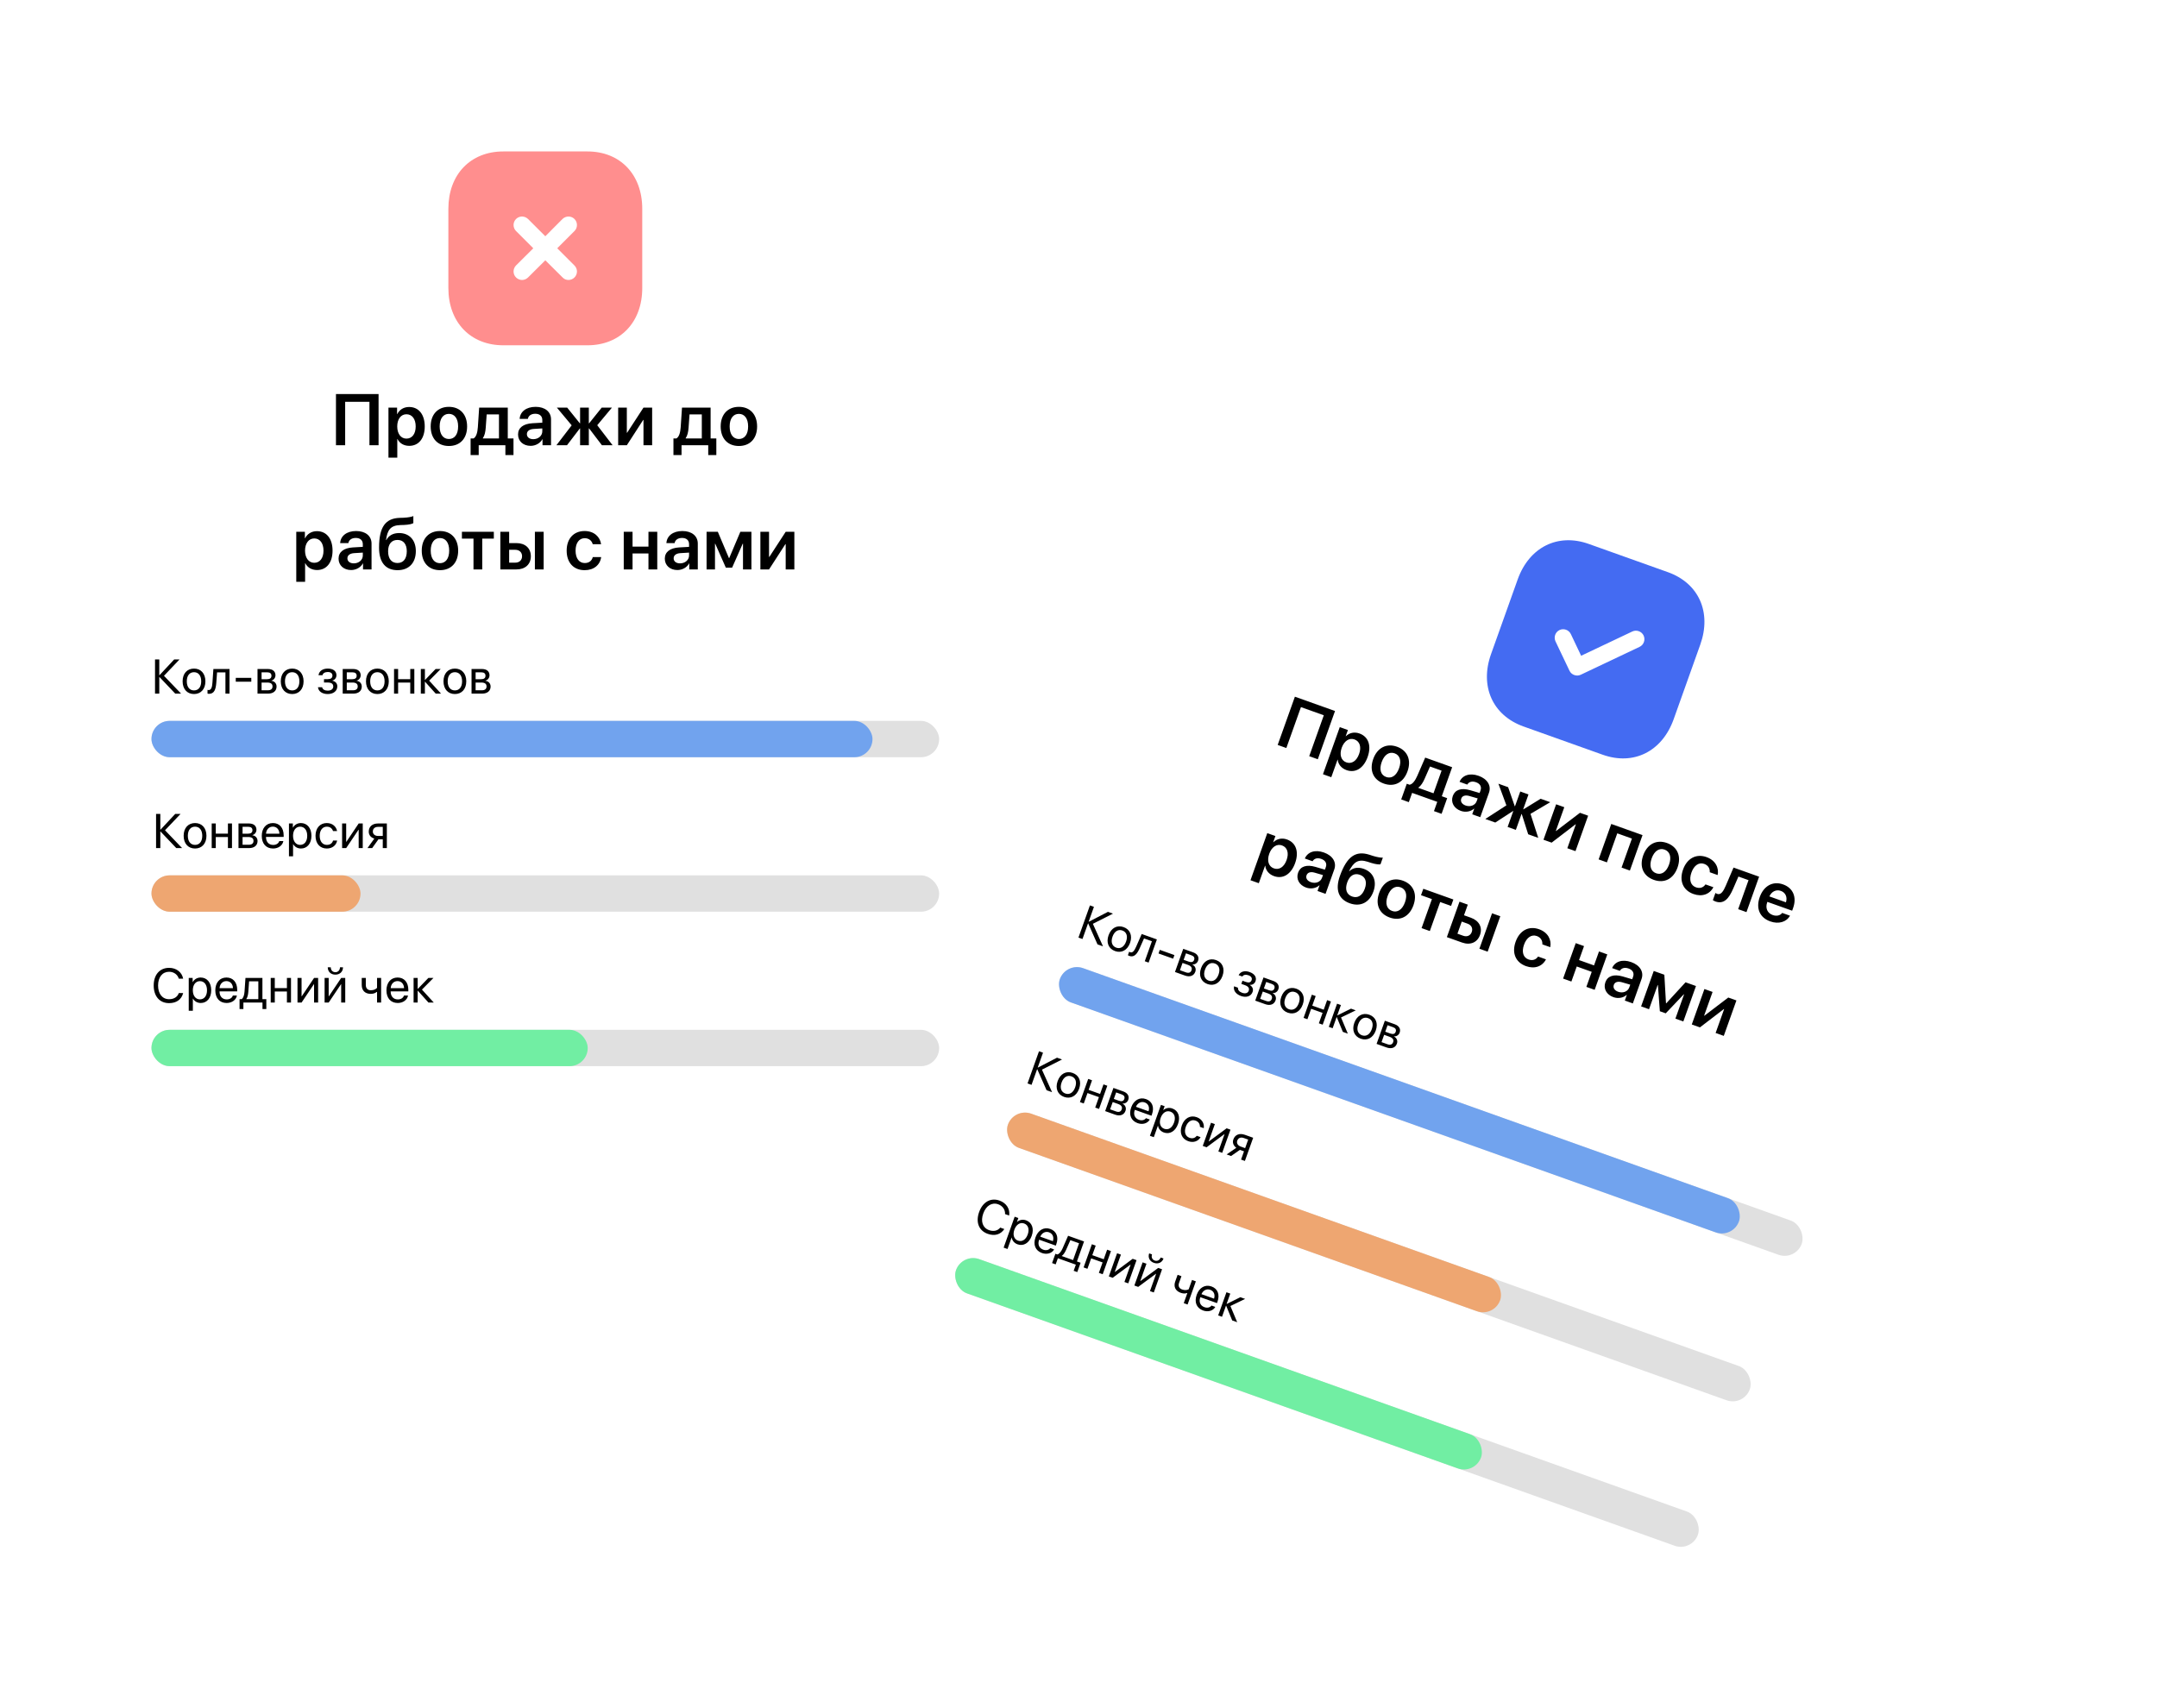 <svg width="712" height="564" viewBox="0 0 712 564" fill="none" xmlns="http://www.w3.org/2000/svg">
<g filter="url(#filter0_d_4_489)">
<rect x="30" y="30" width="300" height="342" rx="16" fill="white"/>
</g>
<path d="M124.96 147V130.09H110.898V147H113.933V132.656H121.949V147H124.96ZM135.044 134.367C133.24 134.367 131.833 135.281 131.13 136.723H131.072V134.578H128.224V151.09H131.142V144.938H131.201C131.88 146.332 133.286 147.199 135.091 147.199C138.208 147.199 140.201 144.75 140.201 140.789C140.201 136.816 138.197 134.367 135.044 134.367ZM134.154 144.809C132.337 144.809 131.13 143.227 131.119 140.789C131.13 138.375 132.337 136.77 134.154 136.77C136.04 136.77 137.212 138.34 137.212 140.789C137.212 143.25 136.04 144.809 134.154 144.809ZM148.175 147.246C151.82 147.246 154.187 144.82 154.187 140.789C154.187 136.77 151.796 134.32 148.175 134.32C144.554 134.32 142.163 136.781 142.163 140.789C142.163 144.82 144.531 147.246 148.175 147.246ZM148.175 144.938C146.324 144.938 145.128 143.438 145.128 140.789C145.128 138.152 146.335 136.641 148.175 136.641C150.027 136.641 151.222 138.152 151.222 140.789C151.222 143.438 150.027 144.938 148.175 144.938ZM164.704 144.75H159.384V144.656C159.958 143.836 160.239 142.617 160.333 141.211L160.65 136.816H164.704V144.75ZM158.013 150.246V147H166.825V150.246H169.497V144.75H167.611V134.578H158.165L157.732 141.059C157.614 142.734 157.239 144.211 156.325 144.75H155.341V150.246H158.013ZM176.03 144.996C174.765 144.996 173.921 144.352 173.921 143.332C173.921 142.348 174.73 141.715 176.136 141.621L179.007 141.445V142.395C179.007 143.895 177.683 144.996 176.03 144.996ZM175.151 147.199C176.745 147.199 178.304 146.367 179.019 145.02H179.077V147H181.89V138.445C181.89 135.949 179.886 134.32 176.804 134.32C173.64 134.32 171.659 135.984 171.53 138.305H174.237C174.425 137.273 175.304 136.605 176.687 136.605C178.128 136.605 179.007 137.355 179.007 138.656V139.547L175.726 139.734C172.702 139.922 171.003 141.246 171.003 143.449C171.003 145.688 172.749 147.199 175.151 147.199ZM197.142 140.391L201.993 134.578H198.618L194.458 139.758H194.364V134.578H191.481V139.758H191.399L187.227 134.578H183.817L188.704 140.426L183.665 147H187.157L191.399 141.445H191.481V147H194.364V141.445H194.458L198.688 147H202.216L197.142 140.391ZM206.909 147L212.311 138.645H212.405V147H215.264V134.578H212.405L207.003 142.875H206.909V134.578H204.05V147H206.909ZM231.659 144.75H226.339V144.656C226.913 143.836 227.194 142.617 227.288 141.211L227.604 136.816H231.659V144.75ZM224.967 150.246V147H233.78V150.246H236.452V144.75H234.565V134.578H225.12L224.686 141.059C224.569 142.734 224.194 144.211 223.28 144.75H222.296V150.246H224.967ZM243.899 147.246C247.543 147.246 249.911 144.82 249.911 140.789C249.911 136.77 247.52 134.32 243.899 134.32C240.278 134.32 237.887 136.781 237.887 140.789C237.887 144.82 240.254 147.246 243.899 147.246ZM243.899 144.938C242.047 144.938 240.852 143.438 240.852 140.789C240.852 138.152 242.059 136.641 243.899 136.641C245.751 136.641 246.946 138.152 246.946 140.789C246.946 143.438 245.751 144.938 243.899 144.938ZM104.614 175.367C102.809 175.367 101.403 176.281 100.7 177.723H100.641V175.578H97.794V192.09H100.712V185.938H100.77C101.45 187.332 102.856 188.199 104.661 188.199C107.778 188.199 109.77 185.75 109.77 181.789C109.77 177.816 107.766 175.367 104.614 175.367ZM103.723 185.809C101.907 185.809 100.7 184.227 100.688 181.789C100.7 179.375 101.907 177.77 103.723 177.77C105.61 177.77 106.782 179.34 106.782 181.789C106.782 184.25 105.61 185.809 103.723 185.809ZM116.784 185.996C115.518 185.996 114.674 185.352 114.674 184.332C114.674 183.348 115.483 182.715 116.889 182.621L119.76 182.445V183.395C119.76 184.895 118.436 185.996 116.784 185.996ZM115.905 188.199C117.499 188.199 119.057 187.367 119.772 186.02H119.831V188H122.643V179.445C122.643 176.949 120.639 175.32 117.557 175.32C114.393 175.32 112.413 176.984 112.284 179.305H114.991C115.178 178.273 116.057 177.605 117.44 177.605C118.881 177.605 119.76 178.355 119.76 179.656V180.547L116.479 180.734C113.456 180.922 111.756 182.246 111.756 184.449C111.756 186.688 113.502 188.199 115.905 188.199ZM131.239 188.246C134.965 188.246 137.262 185.844 137.262 181.941C137.262 178.297 135.106 175.988 131.743 175.988C129.762 175.988 128.297 176.809 127.524 178.297H127.43C127.864 174.934 128.942 173.457 132.153 173.352L133.36 173.316C134.965 173.258 136.184 172.941 136.442 172.707V170.375C135.985 170.621 134.625 170.879 133.184 170.938L131.93 170.973C127.289 171.137 125.122 173.891 125.122 180.828C125.122 185.715 127.301 188.246 131.239 188.246ZM131.204 185.879C129.247 185.879 128.11 184.484 128.11 182C128.11 179.621 129.258 178.262 131.204 178.262C133.137 178.262 134.274 179.621 134.274 182C134.274 184.484 133.137 185.879 131.204 185.879ZM145.225 188.246C148.869 188.246 151.237 185.82 151.237 181.789C151.237 177.77 148.846 175.32 145.225 175.32C141.604 175.32 139.213 177.781 139.213 181.789C139.213 185.82 141.58 188.246 145.225 188.246ZM145.225 185.938C143.373 185.938 142.178 184.438 142.178 181.789C142.178 179.152 143.385 177.641 145.225 177.641C147.076 177.641 148.272 179.152 148.272 181.789C148.272 184.438 147.076 185.938 145.225 185.938ZM163.008 175.578H152.473V177.828H156.293V188H159.188V177.828H163.008V175.578ZM176.561 188H179.455V175.578H176.561V188ZM170.092 181.52C171.44 181.52 172.33 182.363 172.33 183.641C172.33 184.906 171.451 185.762 170.092 185.762H168.065V181.52H170.092ZM165.158 188H170.467C173.361 188 175.225 186.312 175.225 183.652C175.225 180.992 173.361 179.305 170.467 179.305H168.065V175.578H165.158V188ZM198.416 179.668C198.076 177.242 196.096 175.32 192.967 175.32C189.357 175.32 187.049 177.852 187.049 181.789C187.049 185.785 189.357 188.246 192.99 188.246C196.025 188.246 198.088 186.523 198.439 183.922H195.674C195.346 185.164 194.42 185.891 193.014 185.891C191.174 185.891 189.99 184.355 189.99 181.789C189.99 179.27 191.162 177.688 193.002 177.688C194.455 177.688 195.346 178.555 195.65 179.668H198.416ZM214.049 188H216.955V175.578H214.049V180.477H208.799V175.578H205.892V188H208.799V182.727H214.049V188ZM224.472 185.996C223.207 185.996 222.363 185.352 222.363 184.332C222.363 183.348 223.171 182.715 224.578 182.621L227.449 182.445V183.395C227.449 184.895 226.125 185.996 224.472 185.996ZM223.593 188.199C225.187 188.199 226.746 187.367 227.461 186.02H227.519V188H230.332V179.445C230.332 176.949 228.328 175.32 225.246 175.32C222.082 175.32 220.101 176.984 219.972 179.305H222.679C222.867 178.273 223.746 177.605 225.128 177.605C226.57 177.605 227.449 178.355 227.449 179.656V180.547L224.168 180.734C221.144 180.922 219.445 182.246 219.445 184.449C219.445 186.688 221.191 188.199 223.593 188.199ZM236.009 188V179.504H236.091L239.595 187.426H241.658L245.162 179.504H245.255V188H248.033V175.578H244.376L240.708 184.25H240.615L236.947 175.578H233.232V188H236.009ZM253.851 188L259.253 179.645H259.347V188H262.206V175.578H259.347L253.945 183.875H253.851V175.578H250.992V188H253.851Z" fill="black"/>
<rect x="50" y="238" width="260" height="12" rx="6" fill="#E0E0E0"/>
<rect x="50" y="238" width="238" height="12" rx="6" fill="#71A3EE"/>
<path d="M54.125 223.117L59.25 217.727H57.484L52.641 222.922H52.578V217.727H51.172V229H52.578V223.523H52.641L57.844 229H59.773L54.125 223.117ZM64.043 229.141C66.285 229.141 67.801 227.523 67.801 224.938C67.801 222.344 66.285 220.734 64.043 220.734C61.793 220.734 60.277 222.344 60.277 224.938C60.277 227.523 61.793 229.141 64.043 229.141ZM64.043 227.945C62.605 227.945 61.66 226.852 61.66 224.938C61.66 223.023 62.605 221.93 64.043 221.93C65.48 221.93 66.418 223.023 66.418 224.938C66.418 226.852 65.48 227.945 64.043 227.945ZM71.398 225.414L71.648 221.992H74.414V229H75.758V220.875H70.437L70.125 225.383C70.023 226.875 69.719 227.82 68.914 227.82C68.719 227.82 68.57 227.781 68.5 227.758V228.984C68.594 229.023 68.75 229.07 68.984 229.07C70.695 229.07 71.234 227.656 71.398 225.414ZM82.949 225.062V223.797H77.824V225.062H82.949ZM88.289 221.977C89.14 221.977 89.601 222.375 89.601 223.094C89.601 223.875 89.109 224.25 88.086 224.25H86.344V221.977H88.289ZM88.195 225.344C89.382 225.344 89.953 225.766 89.953 226.633C89.953 227.453 89.422 227.898 88.437 227.898H86.344V225.344H88.195ZM85 229H88.5C90.226 229 91.289 228.102 91.289 226.664C91.289 225.648 90.617 224.906 89.594 224.766V224.703C90.344 224.547 90.929 223.781 90.929 222.953C90.929 221.664 90 220.875 88.476 220.875H85V229ZM96.449 229.141C98.691 229.141 100.207 227.523 100.207 224.938C100.207 222.344 98.691 220.734 96.449 220.734C94.199 220.734 92.683 222.344 92.683 224.938C92.683 227.523 94.199 229.141 96.449 229.141ZM96.449 227.945C95.011 227.945 94.066 226.852 94.066 224.938C94.066 223.023 95.011 221.93 96.449 221.93C97.886 221.93 98.824 223.023 98.824 224.938C98.824 226.852 97.886 227.945 96.449 227.945ZM108.167 229.141C110.074 229.141 111.339 228.117 111.339 226.602C111.339 225.664 110.785 224.977 109.714 224.742V224.68C110.527 224.492 111.058 223.758 111.058 222.93C111.058 221.625 110.05 220.734 108.199 220.734C106.48 220.734 105.308 221.586 105.136 222.93H106.457C106.566 222.281 107.238 221.867 108.199 221.867C109.246 221.867 109.73 222.359 109.73 223.039C109.73 223.836 109.199 224.227 108.167 224.227H106.949V225.336H108.167C109.394 225.336 110.003 225.75 110.003 226.664C110.003 227.453 109.347 228.016 108.167 228.016C107.16 228.016 106.488 227.602 106.332 226.891H104.957C105.097 228.266 106.386 229.141 108.167 229.141ZM116.414 221.977C117.265 221.977 117.726 222.375 117.726 223.094C117.726 223.875 117.234 224.25 116.21 224.25H114.468V221.977H116.414ZM116.32 225.344C117.507 225.344 118.078 225.766 118.078 226.633C118.078 227.453 117.546 227.898 116.562 227.898H114.468V225.344H116.32ZM113.124 229H116.624C118.351 229 119.414 228.102 119.414 226.664C119.414 225.648 118.742 224.906 117.718 224.766V224.703C118.468 224.547 119.054 223.781 119.054 222.953C119.054 221.664 118.124 220.875 116.601 220.875H113.124V229ZM124.574 229.141C126.816 229.141 128.331 227.523 128.331 224.938C128.331 222.344 126.816 220.734 124.574 220.734C122.324 220.734 120.808 222.344 120.808 224.938C120.808 227.523 122.324 229.141 124.574 229.141ZM124.574 227.945C123.136 227.945 122.191 226.852 122.191 224.938C122.191 223.023 123.136 221.93 124.574 221.93C126.011 221.93 126.949 223.023 126.949 224.938C126.949 226.852 126.011 227.945 124.574 227.945ZM135.421 229H136.765V220.875H135.421V224.227H131.413V220.875H130.07V229H131.413V225.344H135.421V229ZM141.667 224.719L145.464 220.875H143.784L140.316 224.469H140.253V220.875H138.909V229H140.253V225.094H140.316L143.823 229H145.573L141.667 224.719ZM150.155 229.141C152.398 229.141 153.913 227.523 153.913 224.938C153.913 222.344 152.398 220.734 150.155 220.734C147.905 220.734 146.39 222.344 146.39 224.938C146.39 227.523 147.905 229.141 150.155 229.141ZM150.155 227.945C148.718 227.945 147.773 226.852 147.773 224.938C147.773 223.023 148.718 221.93 150.155 221.93C151.593 221.93 152.53 223.023 152.53 224.938C152.53 226.852 151.593 227.945 150.155 227.945ZM158.941 221.977C159.792 221.977 160.253 222.375 160.253 223.094C160.253 223.875 159.761 224.25 158.737 224.25H156.995V221.977H158.941ZM158.847 225.344C160.034 225.344 160.605 225.766 160.605 226.633C160.605 227.453 160.073 227.898 159.089 227.898H156.995V225.344H158.847ZM155.651 229H159.151C160.878 229 161.941 228.102 161.941 226.664C161.941 225.648 161.269 224.906 160.245 224.766V224.703C160.995 224.547 161.581 223.781 161.581 222.953C161.581 221.664 160.651 220.875 159.128 220.875H155.651V229Z" fill="black"/>
<rect x="50" y="289" width="260" height="12" rx="6" fill="#E0E0E0"/>
<rect x="50" y="289" width="69" height="12" rx="6" fill="#EEA671"/>
<path d="M54.469 274.117L59.594 268.727H57.828L52.985 273.922H52.922V268.727H51.516V280H52.922V274.523H52.985L58.188 280H60.117L54.469 274.117ZM64.387 280.141C66.629 280.141 68.145 278.523 68.145 275.938C68.145 273.344 66.629 271.734 64.387 271.734C62.137 271.734 60.621 273.344 60.621 275.938C60.621 278.523 62.137 280.141 64.387 280.141ZM64.387 278.945C62.949 278.945 62.004 277.852 62.004 275.938C62.004 274.023 62.949 272.93 64.387 272.93C65.824 272.93 66.762 274.023 66.762 275.938C66.762 277.852 65.824 278.945 64.387 278.945ZM75.234 280H76.578V271.875H75.234V275.227H71.227V271.875H69.883V280H71.227V276.344H75.234V280ZM82.012 272.977C82.863 272.977 83.324 273.375 83.324 274.094C83.324 274.875 82.832 275.25 81.809 275.25H80.067V272.977H82.012ZM81.918 276.344C83.106 276.344 83.676 276.766 83.676 277.633C83.676 278.453 83.145 278.898 82.16 278.898H80.067V276.344H81.918ZM78.723 280H82.223C83.949 280 85.012 279.102 85.012 277.664C85.012 276.648 84.34 275.906 83.317 275.766V275.703C84.067 275.547 84.652 274.781 84.652 273.953C84.652 272.664 83.723 271.875 82.199 271.875H78.723V280ZM90.062 272.914C91.344 272.914 92.195 273.883 92.227 275.242H87.812C87.898 273.891 88.789 272.914 90.062 272.914ZM92.195 277.672C91.969 278.438 91.211 278.961 90.18 278.961C88.719 278.961 87.805 277.938 87.805 276.383V276.305H93.633V275.789C93.633 273.328 92.281 271.734 90.086 271.734C87.844 271.734 86.406 273.445 86.406 275.969C86.406 278.523 87.82 280.141 90.148 280.141C91.922 280.141 93.297 279.094 93.531 277.672H92.195ZM99.324 271.734C98.144 271.734 97.199 272.336 96.699 273.25H96.668V271.875H95.379V282.711H96.738V278.68H96.769C97.254 279.57 98.191 280.141 99.355 280.141C101.402 280.141 102.801 278.484 102.801 275.938C102.801 273.391 101.394 271.734 99.324 271.734ZM99.058 278.945C97.668 278.945 96.73 277.75 96.73 275.938C96.73 274.133 97.668 272.93 99.058 272.93C100.504 272.93 101.41 274.102 101.41 275.938C101.41 277.781 100.504 278.945 99.058 278.945ZM111.265 274.375C111.023 272.992 109.828 271.734 107.867 271.734C105.617 271.734 104.148 273.406 104.148 275.938C104.148 278.523 105.625 280.141 107.883 280.141C109.711 280.141 111.015 279.055 111.281 277.516H109.937C109.68 278.414 108.969 278.945 107.89 278.945C106.476 278.945 105.531 277.797 105.531 275.938C105.531 274.125 106.461 272.93 107.875 272.93C109.023 272.93 109.687 273.594 109.922 274.375H111.265ZM114.269 280L118.332 273.953H118.394V280H119.738V271.875H118.394L114.332 277.922H114.269V271.875H112.926V280H114.269ZM124.797 275.992C123.75 275.992 123.07 275.391 123.07 274.547C123.07 273.57 123.742 272.992 124.797 272.992H126.351V275.992H124.797ZM126.351 280H127.695V271.875H124.789C122.922 271.875 121.718 272.898 121.718 274.57C121.718 275.688 122.414 276.531 123.562 276.859L121.297 280H122.851L124.914 277.109H126.351V280Z" fill="black"/>
<rect x="50" y="340" width="260" height="12" rx="6" fill="#E0E0E0"/>
<rect x="50" y="340" width="144" height="12" rx="6" fill="#71EEA3"/>
<path d="M55.812 331.188C58.25 331.188 59.906 330 60.461 327.859H59.023C58.578 329.148 57.422 329.891 55.82 329.891C53.594 329.891 52.18 328.125 52.18 325.359C52.18 322.617 53.609 320.836 55.812 320.836C57.359 320.836 58.617 321.734 59.023 323.125H60.461C60.047 320.961 58.211 319.539 55.812 319.539C52.727 319.539 50.734 321.82 50.734 325.359C50.734 328.93 52.703 331.188 55.812 331.188ZM66.246 322.734C65.066 322.734 64.121 323.336 63.621 324.25H63.59V322.875H62.301V333.711H63.66V329.68H63.691C64.176 330.57 65.113 331.141 66.277 331.141C68.324 331.141 69.723 329.484 69.723 326.938C69.723 324.391 68.316 322.734 66.246 322.734ZM65.98 329.945C64.59 329.945 63.652 328.75 63.652 326.938C63.652 325.133 64.59 323.93 65.98 323.93C67.426 323.93 68.332 325.102 68.332 326.938C68.332 328.781 67.426 329.945 65.98 329.945ZM74.726 323.914C76.008 323.914 76.859 324.883 76.891 326.242H72.476C72.562 324.891 73.453 323.914 74.726 323.914ZM76.859 328.672C76.633 329.438 75.875 329.961 74.844 329.961C73.383 329.961 72.469 328.938 72.469 327.383V327.305H78.297V326.789C78.297 324.328 76.945 322.734 74.75 322.734C72.508 322.734 71.07 324.445 71.07 326.969C71.07 329.523 72.484 331.141 74.812 331.141C76.586 331.141 77.961 330.094 78.195 328.672H76.859ZM85.269 329.883H81.308V329.82C81.691 329.305 81.902 328.422 81.972 327.414L82.222 323.992H85.269V329.883ZM80.34 333.148V331H86.644V333.148H87.91V329.883H86.621V322.875H81.027L80.715 327.383C80.636 328.477 80.347 329.492 79.754 329.883H79.074V333.148H80.34ZM94.711 331H96.054V322.875H94.711V326.227H90.703V322.875H89.359V331H90.703V327.344H94.711V331ZM99.543 331L103.605 324.953H103.668V331H105.011V322.875H103.668L99.605 328.922H99.543V322.875H98.199V331H99.543ZM108.492 331L112.554 324.953H112.617V331H113.961V322.875H112.617L108.554 328.922H108.492V322.875H107.148V331H108.492ZM108.187 319.359C108.187 320.797 109.211 321.781 110.703 321.781C112.195 321.781 113.218 320.797 113.218 319.359H112.218C112.218 320.266 111.632 320.977 110.703 320.977C109.773 320.977 109.187 320.266 109.187 319.359H108.187ZM125.804 331V322.875H124.46V326.141C124.085 326.562 123.421 326.938 122.414 326.938C121.32 326.938 120.749 326.258 120.749 325.195V322.875H119.406V325.211C119.406 326.945 120.429 328.125 122.374 328.125C123.257 328.125 123.906 327.867 124.343 327.492H124.46V331H125.804ZM131.214 323.914C132.495 323.914 133.347 324.883 133.378 326.242H128.964C129.05 324.891 129.941 323.914 131.214 323.914ZM133.347 328.672C133.12 329.438 132.363 329.961 131.331 329.961C129.87 329.961 128.956 328.938 128.956 327.383V327.305H134.785V326.789C134.785 324.328 133.433 322.734 131.238 322.734C128.995 322.734 127.558 324.445 127.558 326.969C127.558 329.523 128.972 331.141 131.3 331.141C133.074 331.141 134.449 330.094 134.683 328.672H133.347ZM139.281 326.719L143.077 322.875H141.398L137.929 326.469H137.867V322.875H136.523V331H137.867V327.094H137.929L141.437 331H143.187L139.281 326.719Z" fill="black"/>
<path d="M193.888 50C204.736 50 212 57.616 212 68.944V95.091C212 106.387 204.736 114 193.888 114H166.144C155.296 114 148 106.387 148 95.091V68.944C148 57.616 155.296 50 166.144 50H193.888ZM189.632 72.307C188.544 71.216 186.784 71.216 185.664 72.307L180 78L174.304 72.307C173.184 71.216 171.424 71.216 170.336 72.307C169.248 73.395 169.248 75.187 170.336 76.272L176.032 81.971L170.336 87.635C169.248 88.755 169.248 90.515 170.336 91.6C170.88 92.144 171.616 92.435 172.32 92.435C173.056 92.435 173.76 92.144 174.304 91.6L180 85.939L185.696 91.6C186.24 92.179 186.944 92.435 187.648 92.435C188.384 92.435 189.088 92.144 189.632 91.6C190.72 90.515 190.72 88.755 189.632 87.667L183.936 81.971L189.632 76.272C190.72 75.187 190.72 73.395 189.632 72.307Z" fill="#FF8E8E"/>
<g filter="url(#filter1_d_4_489)">
<rect x="402.905" y="115" width="300" height="342" rx="16" transform="rotate(19.632 402.905 115)" fill="white"/>
</g>
<path d="M434.994 250.669L440.675 234.741L427.43 230.017L421.749 245.944L424.607 246.964L429.427 233.454L436.976 236.147L432.157 249.657L434.994 250.669ZM448.736 242.158C447.036 241.552 445.404 241.94 444.258 243.062L444.203 243.042L444.923 241.022L442.241 240.065L436.694 255.617L439.442 256.598L441.509 250.803L441.564 250.822C441.736 252.364 442.769 253.654 444.469 254.26C447.405 255.307 450.104 253.67 451.435 249.939C452.769 246.197 451.705 243.217 448.736 242.158ZM444.389 251.693C442.678 251.083 442.073 249.187 442.881 246.888C443.703 244.618 445.379 243.511 447.09 244.122C448.867 244.755 449.443 246.628 448.62 248.935C447.793 251.253 446.166 252.327 444.389 251.693ZM456.776 258.7C460.209 259.924 463.254 258.435 464.608 254.638C465.958 250.852 464.53 247.742 461.119 246.526C457.708 245.309 454.63 246.824 453.283 250.598C451.929 254.395 453.344 257.475 456.776 258.7ZM457.552 256.526C455.808 255.903 455.186 254.089 456.076 251.595C456.962 249.111 458.607 248.093 460.339 248.711C462.083 249.333 462.701 251.159 461.815 253.642C460.926 256.136 459.296 257.148 457.552 256.526ZM473.183 261.902L468.172 260.115L468.204 260.027C469.02 259.447 469.694 258.393 470.255 257.1L472.03 253.068L475.849 254.43L473.183 261.902ZM465.034 264.831L466.125 261.773L474.425 264.734L473.334 267.792L475.851 268.689L477.698 263.513L475.921 262.879L479.338 253.298L470.442 250.125L467.856 256.083C467.183 257.622 466.333 258.887 465.291 259.087L464.364 258.757L462.518 263.933L465.034 264.831ZM483.768 265.94C482.576 265.514 481.998 264.624 482.341 263.663C482.671 262.736 483.645 262.412 485.001 262.796L487.765 263.595L487.446 264.489C486.942 265.902 485.325 266.495 483.768 265.94ZM482.2 267.719C483.701 268.255 485.449 267.995 486.575 266.966L486.63 266.985L485.965 268.851L488.614 269.796L491.488 261.738C492.327 259.387 490.986 257.18 488.084 256.144C485.103 255.081 482.679 255.983 481.778 258.125L484.328 259.035C484.851 258.126 485.903 257.793 487.205 258.257C488.563 258.741 489.139 259.743 488.702 260.968L488.403 261.807L485.249 260.881C482.338 260.042 480.293 260.718 479.553 262.793C478.801 264.902 479.938 266.912 482.2 267.719ZM505.2 268.695L511.722 264.85L508.543 263.716L502.885 267.197L502.796 267.166L504.537 262.287L501.821 261.318L500.081 266.197L500.004 266.169L497.815 259.889L494.603 258.743L497.241 265.893L490.286 270.392L493.575 271.565L499.437 267.759L499.514 267.786L497.648 273.018L500.363 273.987L502.229 268.755L502.318 268.786L504.436 275.44L507.758 276.625L505.2 268.695ZM512.179 278.201L520.074 272.147L520.163 272.178L517.355 280.048L520.048 281.009L524.222 269.309L521.529 268.348L513.653 274.348L513.565 274.316L516.352 266.502L513.659 265.541L509.486 277.241L512.179 278.201ZM535.258 286.434L538.006 287.415L542.18 275.715L531.86 272.033L527.686 283.733L530.424 284.71L533.841 275.129L538.675 276.854L535.258 286.434ZM545.898 290.491C549.331 291.715 552.375 290.226 553.73 286.429C555.08 282.643 553.652 279.533 550.241 278.317C546.83 277.1 543.752 278.615 542.405 282.39C541.051 286.186 542.465 289.267 545.898 290.491ZM546.674 288.317C544.93 287.695 544.308 285.88 545.198 283.386C546.084 280.902 547.728 279.884 549.461 280.502C551.205 281.124 551.823 282.95 550.937 285.433C550.048 287.927 548.418 288.939 546.674 288.317ZM566.975 288.902C567.47 286.503 566.251 284.028 563.304 282.976C559.904 281.764 556.879 283.372 555.556 287.081C554.214 290.844 555.561 293.938 558.983 295.159C561.842 296.178 564.363 295.249 565.568 292.917L562.963 291.987C562.237 293.047 561.121 293.42 559.796 292.948C558.064 292.33 557.465 290.486 558.327 288.069C559.173 285.696 560.809 284.6 562.542 285.218C563.91 285.706 564.458 286.822 564.371 287.973L566.975 288.902ZM572.087 293.425L573.835 289.396L577.169 290.585L573.751 300.165L576.488 301.142L580.662 289.442L572.218 286.43L569.666 292.4C568.862 294.303 567.999 295.538 566.862 295.132C566.553 295.022 566.341 294.884 566.242 294.812L565.4 297.174C565.523 297.28 565.816 297.472 566.246 297.625C568.995 298.605 570.657 296.735 572.087 293.425ZM587.831 294.127C589.409 294.69 590.055 296.227 589.52 297.902L584.056 295.953C584.749 294.359 586.285 293.575 587.831 294.127ZM588.283 301.405C587.638 302.27 586.439 302.563 585.158 302.107C583.359 301.465 582.66 299.797 583.329 297.921L583.388 297.755L591.567 300.673L591.886 299.779C593.154 296.225 591.902 293.178 588.58 291.993C585.202 290.788 582.191 292.463 580.872 296.161C579.541 299.891 580.837 302.954 584.347 304.206C587.118 305.195 589.714 304.404 590.855 302.322L588.283 301.405ZM424.812 277.154C423.112 276.548 421.48 276.937 420.334 278.058L420.279 278.038L420.999 276.018L418.317 275.062L412.769 290.614L415.518 291.594L417.585 285.799L417.64 285.819C417.812 287.361 418.845 288.65 420.545 289.256C423.481 290.304 426.18 288.666 427.511 284.935C428.845 281.194 427.781 278.214 424.812 277.154ZM420.465 286.69C418.754 286.079 418.149 284.184 418.957 281.884C419.779 279.614 421.455 278.508 423.166 279.118C424.943 279.752 425.519 281.625 424.696 283.931C423.869 286.249 422.242 287.324 420.465 286.69ZM432.703 291.254C431.511 290.829 430.933 289.939 431.275 288.978C431.606 288.051 432.58 287.727 433.936 288.111L436.7 288.91L436.381 289.804C435.877 291.217 434.259 291.809 432.703 291.254ZM431.135 293.034C432.636 293.57 434.384 293.31 435.51 292.28L435.565 292.3L434.9 294.165L437.549 295.11L440.423 287.053C441.261 284.702 439.921 282.494 437.018 281.459C434.038 280.396 431.614 281.298 430.713 283.44L433.263 284.349C433.786 283.441 434.838 283.107 436.14 283.572C437.498 284.056 438.074 285.058 437.637 286.283L437.337 287.122L434.184 286.196C431.273 285.357 429.228 286.033 428.488 288.108C427.736 290.216 428.872 292.227 431.135 293.034ZM445.562 298.23C449.072 299.482 452.042 297.991 453.353 294.316C454.578 290.883 453.323 287.984 450.155 286.854C448.289 286.189 446.634 286.469 445.406 287.611L445.317 287.58C446.856 284.557 448.367 283.529 451.427 284.508L452.576 284.881C454.108 285.365 455.362 285.477 455.683 285.342L456.467 283.146C455.954 283.224 454.587 283.01 453.209 282.581L452.017 282.193C447.591 280.788 444.623 282.654 442.293 289.188C440.651 293.791 441.853 296.907 445.562 298.23ZM446.324 295.989C444.481 295.331 443.879 293.636 444.713 291.296C445.513 289.055 447.051 288.161 448.883 288.814C450.704 289.464 451.318 291.126 450.519 293.367C449.684 295.707 448.145 296.638 446.324 295.989ZM458.735 302.929C462.168 304.154 465.212 302.664 466.567 298.867C467.917 295.081 466.488 291.971 463.078 290.755C459.667 289.538 456.589 291.053 455.242 294.828C453.888 298.625 455.302 301.705 458.735 302.929ZM459.511 300.755C457.767 300.133 457.145 298.318 458.035 295.824C458.921 293.34 460.565 292.322 462.298 292.94C464.042 293.562 464.66 295.388 463.774 297.871C462.884 300.366 461.255 301.377 459.511 300.755ZM479.741 296.972L469.818 293.433L469.062 295.552L472.66 296.835L469.243 306.416L471.969 307.389L475.386 297.808L478.985 299.091L479.741 296.972ZM488.332 313.225L491.058 314.198L495.232 302.498L492.505 301.526L488.332 313.225ZM484.416 304.948C485.686 305.401 486.241 306.495 485.812 307.698C485.387 308.89 484.272 309.401 482.991 308.944L481.082 308.263L482.507 304.267L484.416 304.948ZM477.592 309.395L482.592 311.178C485.319 312.151 487.641 311.187 488.534 308.682C489.428 306.176 488.24 303.961 485.514 302.988L483.251 302.181L484.503 298.671L481.766 297.695L477.592 309.395ZM511.716 312.721C512.211 310.322 510.991 307.846 508.044 306.795C504.645 305.582 501.62 307.191 500.297 310.899C498.954 314.663 500.302 317.757 503.724 318.977C506.582 319.997 509.104 319.067 510.309 316.735L507.704 315.806C506.978 316.866 505.862 317.239 504.537 316.767C502.804 316.148 502.205 314.305 503.067 311.888C503.914 309.515 505.549 308.418 507.282 309.036C508.651 309.525 509.198 310.641 509.111 311.791L511.716 312.721ZM523.641 325.821L526.378 326.797L530.551 315.097L527.814 314.121L526.168 318.734L521.223 316.971L522.869 312.357L520.132 311.38L515.958 323.08L518.696 324.057L520.468 319.09L525.412 320.854L523.641 325.821ZM534.132 327.435C532.94 327.01 532.361 326.12 532.704 325.159C533.035 324.232 534.009 323.908 535.365 324.292L538.128 325.091L537.809 325.985C537.305 327.398 535.688 327.99 534.132 327.435ZM532.564 329.215C534.065 329.751 535.812 329.491 536.938 328.461L536.994 328.481L536.328 330.346L538.977 331.291L541.851 323.234C542.69 320.883 541.35 318.675 538.447 317.64C535.467 316.577 533.042 317.479 532.141 319.621L534.691 320.53C535.214 319.622 536.266 319.288 537.569 319.753C538.926 320.237 539.502 321.239 539.065 322.464L538.766 323.303L535.612 322.377C532.702 321.538 530.656 322.214 529.916 324.289C529.164 326.397 530.301 328.408 532.564 329.215ZM544.325 333.199L547.179 325.197L547.257 325.224L547.895 333.863L549.838 334.556L555.8 328.272L555.888 328.303L553.033 336.305L555.649 337.239L559.823 325.539L556.379 324.31L550.011 331.246L549.922 331.214L549.381 321.814L545.882 320.566L541.709 332.266L544.325 333.199ZM561.129 339.193L569.025 333.139L569.113 333.17L566.306 341.04L568.999 342.001L573.173 330.301L570.479 329.34L562.604 335.34L562.515 335.308L565.303 327.494L562.61 326.533L558.436 338.233L561.129 339.193Z" fill="black"/>
<rect x="351.859" y="317.629" width="260" height="12" rx="6" transform="rotate(19.632 351.859 317.629)" fill="#E0E0E0"/>
<rect x="351.859" y="317.629" width="238" height="12" rx="6" transform="rotate(19.632 351.859 317.629)" fill="#71A3EE"/>
<path d="M360.744 304.997L367.382 301.641L365.719 301.048L359.412 304.314L359.353 304.293L361.098 299.4L359.774 298.927L355.986 309.545L357.311 310.018L359.151 304.86L359.209 304.881L362.27 311.787L364.088 312.435L360.744 304.997ZM368.062 314.002C370.174 314.756 372.144 313.742 373.013 311.306C373.885 308.863 372.998 306.838 370.886 306.085C368.767 305.329 366.799 306.335 365.927 308.778C365.058 311.214 365.942 313.246 368.062 314.002ZM368.463 312.876C367.109 312.393 366.586 311.046 367.23 309.243C367.873 307.44 369.13 306.728 370.484 307.211C371.838 307.693 372.354 309.039 371.711 310.841C371.068 312.644 369.817 313.359 368.463 312.876ZM376.242 312.964L377.627 309.825L380.232 310.754L377.877 317.354L379.143 317.806L381.873 310.153L376.861 308.366L375.053 312.506C374.456 313.878 373.851 314.666 373.093 314.395C372.909 314.33 372.782 314.243 372.724 314.197L372.312 315.353C372.387 315.421 372.519 315.517 372.739 315.596C374.351 316.171 375.334 315.02 376.242 312.964ZM387.239 316.513L387.664 315.321L382.837 313.599L382.412 314.791L387.239 316.513ZM393.305 315.401C394.107 315.687 394.407 316.217 394.166 316.894C393.903 317.63 393.314 317.818 392.35 317.474L390.709 316.888L391.473 314.747L393.305 315.401ZM392.085 318.541C393.204 318.94 393.599 319.529 393.308 320.345C393.032 321.118 392.382 321.359 391.455 321.028L389.483 320.325L390.342 317.919L392.085 318.541ZM387.848 320.911L391.144 322.087C392.77 322.667 394.073 322.178 394.556 320.824C394.897 319.867 394.514 318.942 393.597 318.466L393.618 318.407C394.377 318.512 395.186 317.988 395.464 317.208C395.897 315.994 395.287 314.938 393.852 314.426L390.577 313.258L387.848 320.911ZM398.584 324.89C400.696 325.643 402.667 324.629 403.535 322.194C404.407 319.751 403.52 317.726 401.408 316.972C399.289 316.216 397.321 317.223 396.449 319.666C395.58 322.102 396.465 324.134 398.584 324.89ZM398.985 323.764C397.632 323.281 397.109 321.933 397.752 320.131C398.395 318.328 399.653 317.615 401.007 318.098C402.361 318.581 402.876 319.926 402.233 321.729C401.59 323.532 400.339 324.247 398.985 323.764ZM409.621 328.827C411.417 329.468 412.953 328.929 413.462 327.501C413.777 326.618 413.485 325.785 412.556 325.204L412.577 325.145C413.405 325.242 414.152 324.728 414.431 323.948C414.869 322.72 414.219 321.542 412.475 320.92C410.856 320.343 409.466 320.751 408.853 321.959L410.097 322.402C410.417 321.828 411.189 321.664 412.094 321.987C413.08 322.339 413.371 322.965 413.143 323.605C412.875 324.356 412.244 324.545 411.272 324.199L410.124 323.789L409.752 324.834L410.9 325.244C412.055 325.656 412.49 326.25 412.183 327.111C411.917 327.855 411.11 328.164 409.999 327.768C409.05 327.429 408.556 326.813 408.648 326.091L407.353 325.629C407.023 326.971 407.944 328.229 409.621 328.827ZM419.795 324.85C420.597 325.136 420.897 325.666 420.656 326.343C420.393 327.079 419.804 327.267 418.84 326.923L417.199 326.338L417.963 324.196L419.795 324.85ZM418.575 327.99C419.694 328.389 420.089 328.978 419.798 329.795C419.522 330.567 418.872 330.808 417.945 330.478L415.973 329.774L416.831 327.368L418.575 327.99ZM414.337 330.36L417.634 331.536C419.26 332.116 420.563 331.627 421.046 330.273C421.387 329.316 421.003 328.392 420.087 327.915L420.108 327.856C420.867 327.961 421.676 327.437 421.954 326.657C422.387 325.443 421.777 324.387 420.342 323.876L417.067 322.707L414.337 330.36ZM425.074 334.339C427.186 335.093 429.156 334.079 430.025 331.643C430.897 329.2 430.01 327.175 427.898 326.422C425.779 325.666 423.811 326.672 422.939 329.115C422.07 331.551 422.954 333.583 425.074 334.339ZM425.475 333.213C424.121 332.73 423.598 331.383 424.242 329.58C424.885 327.777 426.142 327.065 427.496 327.548C428.85 328.03 429.366 329.376 428.723 331.178C428.08 332.981 426.829 333.696 425.475 333.213ZM435.338 337.851L436.604 338.303L439.333 330.65L438.068 330.199L436.942 333.355L433.167 332.009L434.293 328.852L433.027 328.401L430.297 336.053L431.563 336.505L432.792 333.061L436.566 334.408L435.338 337.851ZM442.659 335.918L447.527 333.573L445.945 333.009L441.47 335.228L441.411 335.207L442.619 331.822L441.353 331.371L438.623 339.023L439.889 339.475L441.201 335.796L441.26 335.817L443.252 340.674L444.9 341.262L442.659 335.918ZM449.168 342.934C451.28 343.688 453.251 342.674 454.12 340.238C454.991 337.795 454.105 335.77 451.993 335.017C449.874 334.261 447.905 335.267 447.034 337.71C446.165 340.146 447.049 342.178 449.168 342.934ZM449.57 341.808C448.216 341.325 447.693 339.978 448.336 338.175C448.979 336.372 450.237 335.659 451.591 336.142C452.945 336.625 453.461 337.971 452.818 339.773C452.174 341.576 450.924 342.291 449.57 341.808ZM459.85 339.138C460.652 339.424 460.952 339.954 460.711 340.631C460.448 341.367 459.859 341.555 458.895 341.211L457.254 340.626L458.018 338.485L459.85 339.138ZM458.63 342.278C459.749 342.677 460.144 343.266 459.853 344.083C459.577 344.856 458.927 345.096 458 344.766L456.028 344.062L456.886 341.656L458.63 342.278ZM454.392 344.648L457.689 345.824C459.315 346.404 460.618 345.915 461.101 344.561C461.442 343.605 461.058 342.68 460.142 342.203L460.163 342.145C460.921 342.249 461.731 341.725 462.009 340.945C462.442 339.731 461.831 338.676 460.397 338.164L457.122 336.996L454.392 344.648Z" fill="black"/>
<rect x="334.724" y="365.664" width="260" height="12" rx="6" transform="rotate(19.632 334.724 365.664)" fill="#E0E0E0"/>
<rect x="334.724" y="365.664" width="172.5" height="12" rx="6" transform="rotate(19.632 334.724 365.664)" fill="#EEA671"/>
<path d="M343.933 353.147L350.571 349.792L348.908 349.199L342.601 352.465L342.542 352.444L344.287 347.55L342.963 347.078L339.175 357.696L340.5 358.168L342.34 353.01L342.399 353.031L345.459 359.938L347.277 360.586L343.933 353.147ZM351.251 362.153C353.363 362.906 355.334 361.892 356.202 359.457C357.074 357.014 356.187 354.989 354.075 354.235C351.956 353.479 349.988 354.486 349.116 356.929C348.247 359.364 349.132 361.397 351.251 362.153ZM351.652 361.027C350.298 360.544 349.776 359.196 350.419 357.393C351.062 355.591 352.32 354.878 353.674 355.361C355.027 355.844 355.543 357.189 354.9 358.992C354.257 360.795 353.006 361.51 351.652 361.027ZM361.515 365.665L362.781 366.116L365.511 358.464L364.245 358.012L363.119 361.169L359.344 359.822L360.47 356.666L359.204 356.214L356.475 363.867L357.74 364.318L358.969 360.875L362.743 362.221L361.515 365.665ZM370.258 361.327C371.06 361.613 371.36 362.143 371.119 362.82C370.856 363.556 370.267 363.744 369.303 363.4L367.662 362.814L368.426 360.673L370.258 361.327ZM369.038 364.467C370.157 364.866 370.552 365.455 370.261 366.271C369.985 367.044 369.335 367.285 368.408 366.954L366.436 366.251L367.295 363.845L369.038 364.467ZM364.801 366.837L368.097 368.013C369.723 368.593 371.026 368.104 371.509 366.75C371.85 365.793 371.467 364.868 370.55 364.392L370.571 364.333C371.33 364.438 372.139 363.914 372.417 363.134C372.85 361.92 372.24 360.864 370.805 360.352L367.53 359.184L364.801 366.837ZM377.862 363.973C379.069 364.403 379.545 365.602 379.118 366.893L374.96 365.41C375.495 364.165 376.662 363.545 377.862 363.973ZM378.272 369.171C377.801 369.816 376.912 370.054 375.941 369.707C374.565 369.217 374.047 367.946 374.57 366.481L374.596 366.408L380.085 368.366L380.259 367.88C381.085 365.562 380.348 363.607 378.28 362.869C376.168 362.116 374.24 363.245 373.392 365.621C372.533 368.028 373.322 370.026 375.515 370.808C377.185 371.404 378.832 370.88 379.53 369.619L378.272 369.171ZM386.981 365.973C385.87 365.577 384.778 365.826 384 366.519L383.97 366.508L384.432 365.213L383.218 364.78L379.578 374.986L380.858 375.443L382.212 371.646L382.242 371.657C382.399 372.658 383.09 373.51 384.187 373.901C386.114 374.589 387.988 373.499 388.844 371.1C389.699 368.701 388.931 366.669 386.981 365.973ZM384.309 372.676C382.999 372.209 382.517 370.768 383.126 369.061C383.733 367.361 385.02 366.543 386.33 367.01C387.691 367.496 388.151 368.904 387.534 370.633C386.914 372.37 385.67 373.161 384.309 372.676ZM397.341 372.472C397.578 371.089 396.875 369.502 395.028 368.844C392.909 368.088 390.963 369.169 390.113 371.553C389.244 373.989 390.092 376.008 392.218 376.766C393.94 377.381 395.534 376.796 396.301 375.436L395.035 374.984C394.491 375.744 393.643 376.005 392.627 375.643C391.295 375.168 390.791 373.769 391.415 372.018C392.024 370.31 393.302 369.497 394.633 369.972C395.715 370.358 396.118 371.206 396.076 372.021L397.341 372.472ZM398.281 378.78L404.139 374.449L404.198 374.47L402.166 380.166L403.432 380.617L406.161 372.964L404.896 372.513L399.038 376.843L398.979 376.822L401.011 371.127L399.745 370.676L397.015 378.328L398.281 378.78ZM409.543 378.542C408.557 378.19 408.119 377.395 408.402 376.6C408.73 375.681 409.557 375.362 410.551 375.716L412.015 376.239L411.007 379.064L409.543 378.542ZM409.66 382.839L410.926 383.29L413.656 375.638L410.919 374.661C409.16 374.034 407.683 374.594 407.121 376.168C406.746 377.221 407.117 378.249 408.089 378.944L404.9 381.141L406.364 381.663L409.278 379.633L410.632 380.116L409.66 382.839Z" fill="black"/>
<rect x="317.589" y="413.699" width="260" height="12" rx="6" transform="rotate(19.632 317.589 413.699)" fill="#E0E0E0"/>
<rect x="317.589" y="413.699" width="184" height="12" rx="6" transform="rotate(19.632 317.589 413.699)" fill="#71EEA3"/>
<path d="M326.024 407.351C328.32 408.17 330.279 407.608 331.521 405.778L330.167 405.295C329.314 406.36 327.976 406.67 326.467 406.132C324.37 405.384 323.631 403.246 324.561 400.641C325.482 398.059 327.427 396.861 329.502 397.601C330.959 398.121 331.842 399.39 331.757 400.836L333.111 401.319C333.448 399.142 332.197 397.186 329.938 396.38C327.031 395.343 324.388 396.822 323.199 400.156C322 403.519 323.096 406.307 326.024 407.351ZM338.691 402.895C337.58 402.499 336.488 402.748 335.71 403.441L335.68 403.43L336.142 402.135L334.928 401.702L331.287 411.908L332.568 412.365L333.922 408.568L333.952 408.578C334.109 409.58 334.8 410.432 335.896 410.823C337.824 411.511 339.698 410.421 340.554 408.022C341.409 405.623 340.641 403.591 338.691 402.895ZM336.018 409.597C334.709 409.13 334.227 407.689 334.836 405.982C335.442 404.283 336.73 403.464 338.039 403.932C339.401 404.417 339.861 405.825 339.244 407.555C338.624 409.291 337.38 410.083 336.018 409.597ZM346.282 406.855C347.489 407.286 347.966 408.484 347.538 409.775L343.381 408.292C343.916 407.048 345.083 406.427 346.282 406.855ZM346.693 412.053C346.222 412.698 345.332 412.937 344.361 412.59C342.985 412.099 342.468 410.828 342.99 409.364L343.017 409.29L348.506 411.248L348.679 410.763C349.506 408.445 348.768 406.49 346.701 405.752C344.589 404.999 342.66 406.127 341.812 408.504C340.954 410.91 341.743 412.908 343.935 413.691C345.606 414.286 347.252 413.762 347.951 412.502L346.693 412.053ZM354.207 416.019L350.476 414.688L350.497 414.63C351.031 414.273 351.526 413.512 351.931 412.586L353.316 409.447L356.186 410.471L354.207 416.019ZM348.467 417.439L349.189 415.415L355.127 417.533L354.405 419.557L355.597 419.982L356.694 416.906L355.48 416.473L357.834 409.873L352.566 407.994L350.757 412.134C350.316 413.138 349.702 413.998 349.012 414.166L348.372 413.938L347.275 417.014L348.467 417.439ZM362.724 420.244L363.99 420.695L366.72 413.042L365.454 412.591L364.328 415.748L360.553 414.401L361.679 411.244L360.414 410.793L357.684 418.446L358.949 418.897L360.178 415.453L363.953 416.8L362.724 420.244ZM367.275 421.867L373.133 417.537L373.192 417.558L371.16 423.253L372.426 423.704L375.156 416.052L373.89 415.6L368.032 419.931L367.973 419.91L370.005 414.214L368.739 413.763L366.01 421.416L367.275 421.867ZM375.704 424.874L381.562 420.543L381.621 420.564L379.589 426.26L380.855 426.711L383.585 419.058L382.319 418.607L376.461 422.937L376.402 422.916L378.434 417.221L377.168 416.77L374.439 424.422L375.704 424.874ZM379.328 413.807C378.845 415.161 379.478 416.432 380.884 416.934C382.289 417.435 383.584 416.852 384.067 415.498L383.125 415.162C382.821 416.015 382.03 416.488 381.154 416.176C380.279 415.863 379.966 414.997 380.27 414.143L379.328 413.807ZM392.01 430.69L394.74 423.038L393.474 422.586L392.377 425.662C391.882 425.933 391.131 426.063 390.182 425.725C389.151 425.357 388.843 424.526 389.2 423.525L389.979 421.339L388.714 420.888L387.929 423.088C387.346 424.722 387.914 426.177 389.746 426.83C390.577 427.127 391.275 427.102 391.813 426.896L391.923 426.935L390.745 430.239L392.01 430.69ZM399.486 425.834C400.693 426.264 401.17 427.463 400.743 428.754L396.585 427.271C397.12 426.027 398.287 425.406 399.486 425.834ZM399.897 431.032C399.426 431.677 398.537 431.915 397.565 431.569C396.189 431.078 395.672 429.807 396.195 428.343L396.221 428.269L401.71 430.227L401.883 429.741C402.71 427.424 401.973 425.468 399.905 424.731C397.793 423.977 395.864 425.106 395.016 427.483C394.158 429.889 394.947 431.887 397.139 432.669C398.81 433.265 400.457 432.741 401.155 431.481L399.897 431.032ZM406.142 431.186L411.009 428.841L409.427 428.277L404.953 430.496L404.894 430.475L406.101 427.09L404.836 426.639L402.106 434.292L403.371 434.743L404.684 431.064L404.743 431.085L406.734 435.943L408.382 436.531L406.142 431.186Z" fill="black"/>
<path d="M550.546 188.9C560.763 192.544 565.046 202.158 561.24 212.828L552.456 237.455C548.661 248.091 539.261 252.824 529.043 249.179L502.912 239.858C492.695 236.213 488.382 226.589 492.176 215.952L500.961 191.325C504.767 180.656 514.197 175.934 524.415 179.578L550.546 188.9ZM542.538 209.826C541.879 208.435 540.191 207.833 538.801 208.492L521.913 216.5L518.52 209.344C517.86 207.954 516.173 207.352 514.782 208.011C513.392 208.67 512.801 210.328 513.449 211.748L518.074 221.45C518.404 222.145 518.981 222.623 519.644 222.859C520.337 223.107 521.086 223.102 521.781 222.773L541.205 213.563C542.595 212.904 543.186 211.246 542.538 209.826Z" fill="#446BF2"/>
<defs>
<filter id="filter0_d_4_489" x="0" y="0" width="360" height="402" filterUnits="userSpaceOnUse" color-interpolation-filters="sRGB">
<feFlood flood-opacity="0" result="BackgroundImageFix"/>
<feColorMatrix in="SourceAlpha" type="matrix" values="0 0 0 0 0 0 0 0 0 0 0 0 0 0 0 0 0 0 127 0" result="hardAlpha"/>
<feMorphology radius="10" operator="dilate" in="SourceAlpha" result="effect1_dropShadow_4_489"/>
<feOffset/>
<feGaussianBlur stdDeviation="10"/>
<feComposite in2="hardAlpha" operator="out"/>
<feColorMatrix type="matrix" values="0 0 0 0 0.627 0 0 0 0 0.634 0 0 0 0 0.646 0 0 0 0.1 0"/>
<feBlend mode="normal" in2="BackgroundImageFix" result="effect1_dropShadow_4_489"/>
<feBlend mode="normal" in="SourceGraphic" in2="effect1_dropShadow_4_489" result="shape"/>
</filter>
<filter id="filter1_d_4_489" x="262.441" y="89.441" width="448.583" height="474.031" filterUnits="userSpaceOnUse" color-interpolation-filters="sRGB">
<feFlood flood-opacity="0" result="BackgroundImageFix"/>
<feColorMatrix in="SourceAlpha" type="matrix" values="0 0 0 0 0 0 0 0 0 0 0 0 0 0 0 0 0 0 127 0" result="hardAlpha"/>
<feMorphology radius="10" operator="dilate" in="SourceAlpha" result="effect1_dropShadow_4_489"/>
<feOffset/>
<feGaussianBlur stdDeviation="10"/>
<feComposite in2="hardAlpha" operator="out"/>
<feColorMatrix type="matrix" values="0 0 0 0 0.627 0 0 0 0 0.634 0 0 0 0 0.646 0 0 0 0.1 0"/>
<feBlend mode="normal" in2="BackgroundImageFix" result="effect1_dropShadow_4_489"/>
<feBlend mode="normal" in="SourceGraphic" in2="effect1_dropShadow_4_489" result="shape"/>
</filter>
</defs>
</svg>
